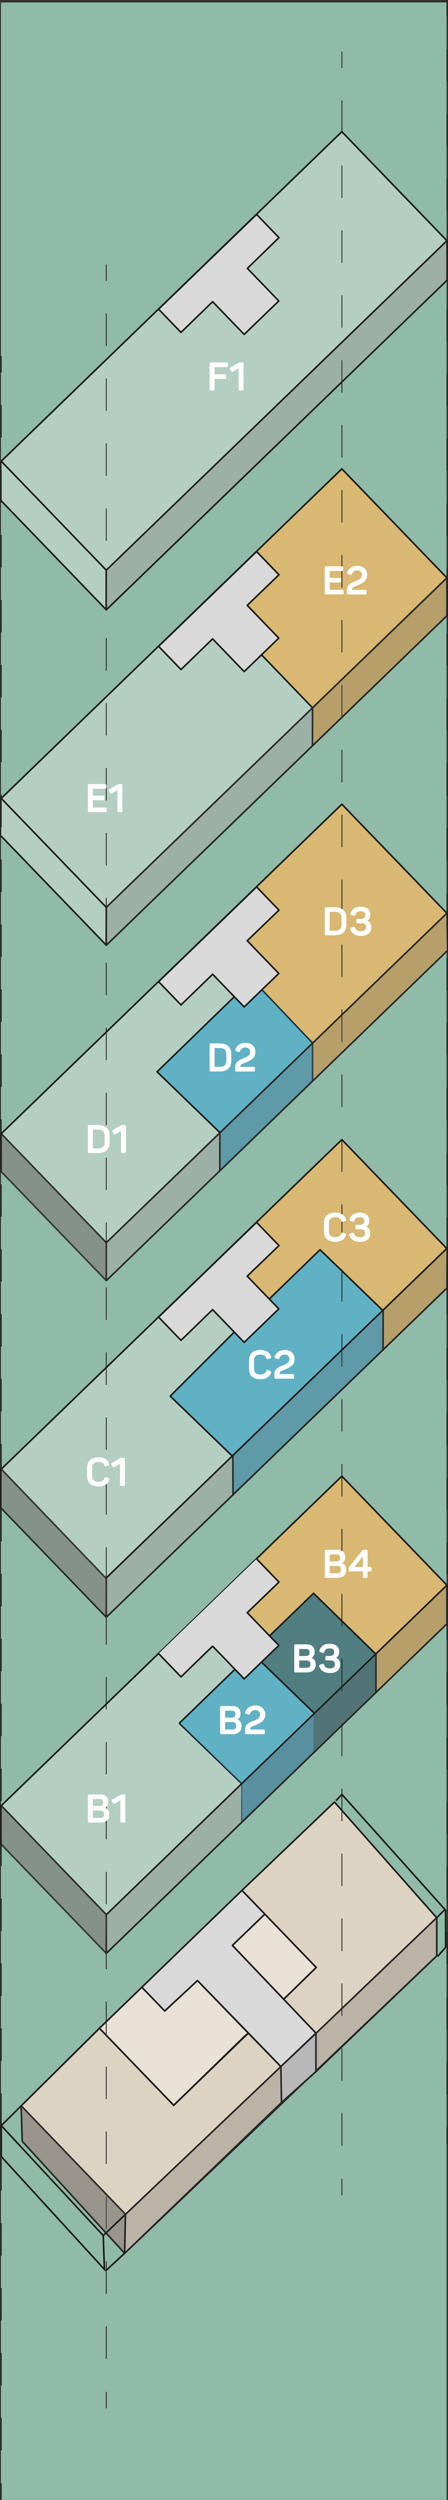 <?xml version="1.0" encoding="UTF-8"?><svg xmlns="http://www.w3.org/2000/svg" viewBox="0 0 180.96 1008"><rect x="0" y="0" width="180.96" height="1008" fill="#333333" stroke="none"/><defs><style>.cls-1{fill:#b4cfc2;}.cls-1,.cls-2,.cls-3,.cls-4,.cls-5,.cls-6,.cls-7,.cls-8{stroke-width:0px;}.cls-1,.cls-3,.cls-4{mix-blend-mode:multiply;}.cls-9,.cls-10,.cls-11,.cls-12,.cls-13,.cls-14,.cls-15,.cls-16,.cls-17{stroke:#1d1d1b;}.cls-9,.cls-10,.cls-11,.cls-12,.cls-14{stroke-linecap:round;}.cls-9,.cls-10,.cls-11,.cls-12,.cls-14,.cls-17{stroke-width:.66px;}.cls-9,.cls-13,.cls-14,.cls-15,.cls-16,.cls-17{fill:none;}.cls-9,.cls-13,.cls-15,.cls-16,.cls-17{stroke-miterlimit:10;}.cls-10{fill:#ddd3c2;}.cls-10,.cls-11,.cls-12,.cls-14{stroke-linejoin:round;}.cls-11{fill:#d9d9d9;}.cls-2{fill:#35a8e0;}.cls-2,.cls-4{opacity:.5;}.cls-12{fill:#e8e1d6;}.cls-13{stroke-dasharray:0 0 0 0 13.09 13.09 13.09 13.09;}.cls-13,.cls-15,.cls-16{stroke-width:.33px;}.cls-3{opacity:.25;}.cls-3,.cls-4{fill:#575756;}.cls-15{stroke-dasharray:0 0 0 0 0 0 13.09 13.09 13.09 13.09 13.09 13.09;}.cls-18{isolation:isolate;}.cls-5{fill:#517f81;}.cls-6{fill:#d8b872;}.cls-7{fill:#8fbba8;}.cls-8{fill:#fff;}</style></defs><g class="cls-18"><g id="Ebene_2"><g id="Start"><rect class="cls-7" x=".39" y="1" width="180" height="1007"/><polygon class="cls-2" points="68.8 562.88 94.09 587.25 94.13 602.78 154.72 544.32 154.71 528.46 129.27 503.9 108.72 523.74 112.61 527.76 98.63 541.26 94.63 537.11 68.8 562.88"/><polygon class="cls-12" points="93.87 784.4 114.59 806.12 127.75 793.3 106.99 771.8 93.87 784.4"/><polyline class="cls-3" points="180.52 654.49 180.52 639.14 42.94 771.99 42.94 787.97 180.52 655.12"/><line class="cls-9" x1="97.54" y1="719.47" x2="97.54" y2="734.54"/><line class="cls-9" x1="127.03" y1="691.04" x2="127.03" y2="706.1"/><polygon class="cls-1" points=".5 728.06 .5 743.64 42.92 787.76 97.35 734.59 97.46 719 72.61 695.01 94.91 673.09 85.88 663.74 73.11 676.12 64.06 666.76 .5 728.06"/><line class="cls-9" x1=".4" y1="728.16" x2=".4" y2="743.42"/><line class="cls-9" x1="72.61" y1="695.01" x2="97.46" y2="719"/><polygon class="cls-6" points="103.64 628.55 112.68 637.91 99.86 650.25 108.88 659.59 126.67 642.45 151.86 666.83 151.86 682.27 180.26 655.38 180.52 639.15 138.08 595.21 103.64 628.55"/><polygon class="cls-2" points="72.52 694.71 97.46 719 97.35 734.59 126.87 706.54 126.87 693.46 126.87 690.76 124.66 688.56 105.74 670.28 98.63 676.94 94.91 673.09 72.52 694.71"/><polygon class="cls-5" points="115.35 679.57 126.87 690.76 126.87 706.54 151.86 682.27 151.86 667.2 126.67 642.45 108.88 659.59 112.61 663.45 105.74 670.28 112.24 676.57 115.35 679.57"/><polyline class="cls-14" points="180.52 654.73 42.94 787.59 .5 743.64"/><rect class="cls-14" x="-5.11" y="653.06" width="191.25" height="61.1" transform="translate(-449.47 254.74) rotate(-44)"/><polyline class="cls-11" points="64.06 666.76 73.11 676.12 85.88 663.74 98.63 676.94 112.61 663.45 99.86 650.25 112.68 637.91 103.64 628.55"/><line class="cls-9" x1="42.92" y1="771.99" x2="42.92" y2="787.05"/><line class="cls-9" x1="180.52" y1="639.34" x2="180.52" y2="654.4"/><line class="cls-9" x1="151.86" y1="667.03" x2="151.86" y2="682.27"/><line class="cls-9" x1="126.67" y1="642.45" x2="151.77" y2="666.9"/><line class="cls-9" x1="105.74" y1="670.28" x2="126.91" y2="690.74"/><line class="cls-9" x1="109.03" y1="659.45" x2="126.58" y2="642.5"/><line class="cls-9" x1="72.52" y1="694.71" x2="94.8" y2="673.19"/><polygon class="cls-6" points="103.61 492.52 112.68 502.22 99.86 514.56 108.72 523.74 129.27 503.9 154.71 528.46 154.72 544.32 180.52 518.9 180.52 503.47 138.08 459.52 103.61 492.52"/><line class="cls-9" x1="180.63" y1="503.62" x2="180.52" y2="519.19"/><line class="cls-9" x1="154.78" y1="528.53" x2="154.72" y2="544.32"/><line class="cls-9" x1="129.34" y1="503.97" x2="154.78" y2="528.53"/><polygon class="cls-1" points=".5 592.37 .5 608.48 42.94 652.05 94.13 602.78 94.04 587.3 68.75 562.93 94.63 537.11 85.88 528.05 73.11 540.44 64.06 531.07 .5 592.37"/><polyline class="cls-14" points="180.11 519.75 42.94 652.05 .5 608.1"/><polyline class="cls-14" points="42.92 636.46 .5 592.37 138.08 459.52 180.52 503.47"/><polyline class="cls-11" points="94.48 536.95 85.88 528.05 73.11 540.44 64.06 531.07 103.64 492.86 112.68 502.22 99.86 514.56 112.61 527.76 98.63 541.26 94.63 537.11"/><line class="cls-9" x1=".33" y1="592.51" x2=".33" y2="607.95"/><line class="cls-9" x1="42.92" y1="636.46" x2="42.92" y2="651.52"/><line class="cls-9" x1="94.04" y1="587.3" x2="94.13" y2="602.78"/><line class="cls-9" x1="68.75" y1="562.93" x2="94.04" y2="587.3"/><line class="cls-9" x1="68.8" y1="562.88" x2="94.63" y2="537.11"/><polygon class="cls-4" points=".62 728.16 .5 744.03 42.94 787.97 42.94 771.99 .62 728.16"/><polygon class="cls-4" points=".62 592.2 .5 608.07 42.94 652.02 42.94 636.04 .62 592.2"/><polygon class="cls-4" points=".62 321.47 .5 337.33 42.94 381.28 42.94 365.3 .62 321.47"/><polyline class="cls-3" points="180.52 247.8 180.52 232.45 42.94 365.3 42.94 381.28 180.52 248.43"/><polygon class="cls-4" points=".62 186.08 .5 201.94 42.94 245.89 42.94 229.91 .62 186.08"/><polyline class="cls-3" points="180.52 112.41 180.52 97.06 42.94 229.91 42.94 245.89 180.52 113.04"/><line class="cls-9" x1=".52" y1="185.96" x2=".5" y2="201.94"/><polyline class="cls-1" points="100.21 107.8 99.86 108.15 112.61 121.35 98.63 134.84 85.88 121.64 73.11 134.03 64.06 124.66 .62 186.08 .5 201.94 42.94 245.89 119.7 171.77 180.52 113.04 180.52 97.06 138.08 53.11 103.64 86.45 112.68 95.81 100.21 107.8"/><polyline class="cls-14" points="102.85 87.12 138.08 53.11 180.52 97.06 42.94 229.91 .5 185.96 64.89 123.79"/><line class="cls-14" x1="64.89" y1="123.79" x2="102.85" y2="87.12"/><polygon class="cls-11" points="99.92 108.21 112.68 95.81 103.64 86.45 64.06 124.66 73.11 134.03 85.88 121.64 98.63 134.84 112.61 121.35 99.92 108.21"/><polyline class="cls-14" points="180.52 113.04 42.94 245.89 .5 201.94"/><line class="cls-14" x1="42.9" y1="230.01" x2="42.9" y2="245.07"/><line class="cls-14" x1="180.57" y1="97.27" x2="180.57" y2="112.87"/><line class="cls-9" x1="126.21" y1="285.36" x2="126.21" y2="300.43"/><line class="cls-9" x1=".51" y1="322.17" x2=".51" y2="337.23"/><polygon class="cls-1" points=".5 321.91 .5 337.16 42.94 381.11 126.21 300.43 126.21 285.36 105.64 264.03 98.63 270.79 85.88 257.59 73.11 269.97 64.06 260.61 .5 321.91"/><polygon class="cls-6" points="103.64 222.39 112.68 231.75 99.86 244.09 112.61 257.29 105.64 264.03 126.21 285.36 126.42 300.43 180.52 248.26 180.52 233 138.08 189.05 103.64 222.39"/><polyline class="cls-14" points="180.52 248.26 42.94 381.11 .5 337.16"/><polyline class="cls-14" points="65.8 258.85 138.08 189.05 180.52 233 42.94 365.85 .5 321.91 65.8 258.85"/><polygon class="cls-11" points="64.06 260.61 73.11 269.97 85.88 257.59 98.63 270.79 112.61 257.29 99.86 244.09 112.68 231.75 103.64 222.39 64.06 260.61"/><line class="cls-9" x1="42.94" y1="365.85" x2="42.9" y2="380.51"/><line class="cls-9" x1="180.52" y1="233.19" x2="180.52" y2="248.26"/><polyline class="cls-9" points="105.64 264.03 126.25 285.41 126.21 300.43"/><line class="cls-9" x1="180.63" y1="368.32" x2="180.63" y2="383.39"/><polygon class="cls-6" points="103.64 357.61 112.98 366.97 100.16 379.31 112.91 392.51 105.74 399.07 126.21 420.58 126.21 435.64 180.52 383.51 180.22 368.09 138.38 324.27 103.64 357.61"/><line class="cls-9" x1="126.21" y1="420.58" x2="126.21" y2="435.64"/><line class="cls-9" x1="106.05" y1="399.4" x2="126.25" y2="420.62"/><polygon class="cls-1" points=".5 457.12 .16 472.05 42.94 516.36 88.48 472.14 88.87 456.72 63.44 432.16 94.65 401.88 85.88 392.8 73.11 405.19 64.06 395.82 .5 457.12"/><polygon class="cls-2" points="63.44 432.16 88.87 456.72 88.48 472.14 126.21 435.73 126.21 420.67 105.74 399.15 98.63 406.09 94.65 401.97 63.44 432.16"/><polyline class="cls-14" points="180.52 383.51 42.94 516.36 .5 472.41"/><polygon class="cls-14" points="138.08 324.27 180.52 368.22 42.94 501.07 .5 457.12 64.02 395.78 138.08 324.27"/><polyline class="cls-11" points="85.88 392.8 98.63 406.01 112.61 392.51 99.86 379.31 112.68 366.97 103.64 357.61 64.06 395.82 73.11 405.19 85.88 392.85"/><line class="cls-9" x1=".48" y1="457.4" x2=".5" y2="472.41"/><line class="cls-9" x1="42.92" y1="501.06" x2="42.92" y2="516.13"/><line class="cls-9" x1="88.8" y1="456.78" x2="88.8" y2="471.84"/><line class="cls-9" x1="63.44" y1="432.16" x2="88.87" y2="456.72"/><line class="cls-9" x1="63.44" y1="432.16" x2="94.65" y2="401.88"/><line class="cls-9" x1="50.69" y1="892.85" x2="50.36" y2="908.53"/><line class="cls-9" x1="176.39" y1="773.25" x2="176.39" y2="788.64"/><polyline class="cls-9" points="114.59 806.12 127.75 793.3 106.99 771.8"/><polygon class="cls-10" points="8.56 849.09 9.01 863.38 50.36 908.53 113.71 847.72 113.74 843.35 113.46 833.26 100.29 819.77 70.16 848.87 40.56 817.44 8.56 849.09"/><polygon class="cls-10" points="97.74 762.22 106.97 771.79 109.66 774.57 127.75 793.3 114.59 806.12 127.61 819.77 127.61 835.27 176.39 788.64 176.39 773.25 135.1 726.61 97.74 762.22"/><polygon class="cls-12" points="40.17 817.81 70.16 848.87 98.47 821.35 100.29 819.77 79.77 798.58 66.54 810.84 57.3 801.27 56.94 801.62 40.56 817.44 40.17 817.81"/><polyline class="cls-14" points="176.13 788.89 50.36 908.53 9.01 863.38 8.56 849.09"/><polygon class="cls-11" points="79.77 798.58 113.46 833.26 127.61 819.77 93.87 784.4 106.97 771.79 97.74 762.22 57.3 801.27 66.54 810.84 79.77 798.58"/><line class="cls-9" x1="113.5" y1="833.51" x2="113.73" y2="848.22"/><polyline class="cls-17" points="127.61 834.87 127.61 819.88 176.39 773.25 179.73 769.92 138.11 723.53 135.69 726.04"/><polyline class="cls-9" points="100.29 819.77 70.16 848.87 40.17 817.81 8.56 849.09 50.69 892.85 113.46 833.26 113.71 847.72 127.61 835.27 127.61 821.56"/><line class="cls-16" x1="180.52" x2="180.52" y2="6.64"/><line class="cls-13" x1="180.52" y1="19.74" x2="180.52" y2="65.57"/><line class="cls-15" x1="180.52" y1="72.11" x2="180.52" y2="851.21"/><line class="cls-16" x1="180.52" y1="857.76" x2="180.52" y2="864.41"/><line class="cls-16" x1=".51" y1="143.59" x2=".51" y2="150.24"/><line class="cls-13" x1=".51" y1="163.33" x2=".51" y2="209.16"/><line class="cls-15" x1=".51" y1="215.71" x2=".51" y2="994.81"/><line class="cls-16" x1=".51" y1="1001.36" x2=".51" y2="1008"/><line class="cls-16" x1="138.11" y1="20.76" x2="138.11" y2="27.41"/><line class="cls-13" x1="138.11" y1="40.5" x2="138.11" y2="86.33"/><line class="cls-15" x1="138.11" y1="92.88" x2="138.11" y2="871.98"/><line class="cls-16" x1="138.11" y1="878.52" x2="138.11" y2="885.17"/><line class="cls-16" x1="42.92" y1="106.65" x2="42.92" y2="113.29"/><line class="cls-13" x1="42.92" y1="126.39" x2="42.92" y2="172.22"/><line class="cls-15" x1="42.92" y1="178.76" x2="42.92" y2="957.86"/><line class="cls-16" x1="42.92" y1="964.41" x2="42.92" y2="971.05"/><path class="cls-8" d="m88.8,420.72c2.93,0,4.62,1.59,4.62,4.21v2.9c0,2.62-1.69,4.21-4.62,4.21h-3.57c-.4,0-.56-.14-.56-.54v-10.24c0-.4.16-.54.56-.54h3.57Zm2.63,4.19c0-1.51-.94-2.33-2.62-2.33h-2.14v7.59h2.14c1.67,0,2.62-.81,2.62-2.33v-2.93Z"/><path class="cls-8" d="m99.29,420.48c1.16,0,2.1.35,2.82,1.04.7.7,1.05,1.55,1.05,2.52,0,1.15-.32,2.03-.96,2.65s-1.8,1.26-3.49,1.93c-.05.02-.42.14-.48.18-.03.02-.11.05-.22.1-.25.1-.27.14-.45.25-.29.16-.46.45-.46.75v.29h5.33c.4,0,.54.14.54.54v.78c0,.4-.14.54-.54.54h-6.87c-.4,0-.54-.14-.54-.54v-1.2c0-1.04.32-1.82,1-2.36.69-.54,1.16-.78,2.14-1.16,1.04-.4,1.72-.73,2.06-.99.56-.43.84-.97.84-1.66,0-1-.77-1.79-1.85-1.79s-1.79.48-2.2,1.42c-.18.4-.32.48-.7.35l-.86-.32c-.37-.14-.48-.37-.35-.69.72-1.75,2.12-2.63,4.19-2.63Z"/><path class="cls-8" d="m91.56,146.15c.4,0,.56.14.56.54v.78c0,.4-.16.54-.56.54h-4.88v2.93h4.1c.4,0,.56.14.56.54v.78c0,.4-.13.54-.56.54h-4.1v4.11c0,.4-.14.54-.54.54h-.91c-.4,0-.56-.14-.56-.54v-10.24c0-.4.16-.54.56-.54h6.33Z"/><path class="cls-8" d="m97.82,146.15c.4,0,.54.14.54.54v10.24c0,.4-.14.54-.54.54h-.91c-.4,0-.54-.14-.54-.54v-8.36l-2.23,1.24c-.43.24-.62.16-.81-.21l-.4-.72c-.18-.37-.11-.53.25-.73l3.11-1.79c.24-.14.49-.22.77-.22h.77Z"/><path class="cls-8" d="m135.3,365.81c2.93,0,4.62,1.59,4.62,4.21v2.9c0,2.62-1.69,4.21-4.62,4.21h-3.57c-.4,0-.56-.14-.56-.54v-10.24c0-.4.16-.54.56-.54h3.57Zm2.63,4.19c0-1.51-.94-2.33-2.62-2.33h-2.14v7.59h2.14c1.67,0,2.62-.81,2.62-2.33v-2.93Z"/><path class="cls-8" d="m148.34,371.21c1.07.49,1.61,1.39,1.61,2.7,0,2.12-1.4,3.46-4.1,3.46-2.25,0-3.7-.89-4.32-2.68-.11-.33,0-.57.35-.7l.86-.3c.38-.13.53-.05.7.33.38,1.04.94,1.48,2.41,1.48,1.34,0,2.01-.54,2.01-1.63s-.56-1.59-1.66-1.59h-1.66c-.4,0-.54-.11-.54-.54v-.72c0-.4.14-.54.54-.54h1.37c1.02,0,1.67-.59,1.67-1.5,0-1.04-.59-1.55-1.79-1.55-1.39,0-1.88.4-2.26,1.47-.14.38-.3.46-.7.33l-.86-.3c-.35-.13-.46-.37-.35-.7.62-1.79,1.9-2.66,4.21-2.66s3.75,1.21,3.75,3.24c0,1.13-.42,1.93-1.24,2.41Z"/><path class="cls-8" d="m39.64,453.61c2.93,0,4.62,1.59,4.62,4.21v2.9c0,2.62-1.69,4.21-4.62,4.21h-3.57c-.4,0-.56-.14-.56-.54v-10.24c0-.4.16-.54.56-.54h3.57Zm2.63,4.19c0-1.51-.94-2.33-2.62-2.33h-2.14v7.59h2.14c1.67,0,2.62-.81,2.62-2.33v-2.93Z"/><path class="cls-8" d="m50.32,453.61c.4,0,.54.14.54.54v10.24c0,.4-.14.54-.54.54h-.91c-.4,0-.54-.14-.54-.54v-8.36l-2.23,1.24c-.43.24-.62.16-.81-.21l-.4-.72c-.18-.37-.11-.53.25-.73l3.11-1.79c.24-.14.49-.22.77-.22h.77Z"/><path class="cls-8" d="m100.59,548.47c0-2.57,1.64-4.15,4.56-4.15,2.26,0,3.72.89,4.34,2.66.13.33.02.57-.33.7l-.88.3c-.38.13-.54.05-.69-.33-.35-.97-1.16-1.47-2.44-1.47-1.64,0-2.55.8-2.55,2.26v3.52c0,1.47.91,2.28,2.55,2.28,1.26,0,2.07-.5,2.44-1.48.18-.4.32-.48.7-.33l.86.3c.35.13.46.37.35.7-.62,1.79-2.07,2.68-4.35,2.68-2.92,0-4.56-1.56-4.56-4.16v-3.49Z"/><path class="cls-8" d="m115.12,544.32c1.16,0,2.11.35,2.82,1.04.7.7,1.05,1.55,1.05,2.52,0,1.15-.32,2.03-.96,2.65s-1.8,1.26-3.49,1.93c-.05.02-.41.14-.48.18-.03.02-.11.05-.22.1-.25.1-.27.14-.45.25-.29.16-.46.45-.46.75v.29h5.33c.4,0,.54.14.54.54v.78c0,.4-.14.54-.54.54h-6.87c-.4,0-.54-.14-.54-.54v-1.2c0-1.04.32-1.82,1-2.36s1.16-.78,2.14-1.16c1.04-.4,1.72-.73,2.06-.99.56-.43.85-.97.85-1.66,0-1-.77-1.79-1.85-1.79s-1.79.48-2.2,1.42c-.17.4-.32.48-.7.35l-.86-.32c-.37-.14-.48-.37-.35-.69.72-1.75,2.12-2.63,4.19-2.63Z"/><path class="cls-8" d="m130.85,493.08c0-2.57,1.64-4.15,4.56-4.15,2.26,0,3.72.89,4.34,2.66.13.33.02.57-.33.7l-.88.3c-.38.13-.54.05-.69-.33-.35-.97-1.16-1.47-2.44-1.47-1.64,0-2.55.8-2.55,2.26v3.52c0,1.47.91,2.28,2.55,2.28,1.26,0,2.07-.5,2.44-1.48.18-.4.32-.48.7-.33l.86.3c.35.13.46.37.35.7-.62,1.79-2.07,2.68-4.35,2.68-2.92,0-4.56-1.56-4.56-4.16v-3.49Z"/><path class="cls-8" d="m147.93,494.58c1.07.49,1.61,1.39,1.61,2.7,0,2.12-1.4,3.46-4.1,3.46-2.25,0-3.7-.89-4.32-2.68-.11-.33,0-.57.35-.7l.86-.3c.38-.13.53-.05.7.33.38,1.04.94,1.48,2.41,1.48,1.34,0,2.01-.54,2.01-1.63s-.56-1.59-1.66-1.59h-1.66c-.4,0-.54-.11-.54-.54v-.72c0-.4.14-.54.54-.54h1.37c1.02,0,1.67-.59,1.67-1.5,0-1.04-.59-1.55-1.79-1.55-1.39,0-1.88.4-2.26,1.47-.14.38-.3.46-.7.33l-.86-.3c-.35-.13-.46-.37-.35-.7.62-1.79,1.9-2.66,4.21-2.66s3.75,1.21,3.75,3.24c0,1.13-.41,1.93-1.24,2.41Z"/><path class="cls-8" d="m35.19,591.72c0-2.57,1.64-4.15,4.56-4.15,2.26,0,3.72.89,4.34,2.66.13.33.02.57-.33.7l-.88.3c-.38.13-.54.05-.69-.33-.35-.97-1.16-1.47-2.44-1.47-1.64,0-2.55.8-2.55,2.26v3.52c0,1.47.91,2.28,2.55,2.28,1.26,0,2.07-.5,2.44-1.48.18-.4.32-.48.7-.33l.86.3c.35.13.46.37.35.7-.62,1.79-2.07,2.68-4.35,2.68-2.92,0-4.56-1.56-4.56-4.16v-3.49Z"/><path class="cls-8" d="m49.91,587.81c.4,0,.54.14.54.54v10.24c0,.4-.14.54-.54.54h-.91c-.4,0-.54-.14-.54-.54v-8.36l-2.23,1.24c-.43.24-.62.16-.81-.21l-.4-.72c-.17-.37-.11-.53.26-.73l3.11-1.79c.24-.14.49-.22.76-.22h.77Z"/><path class="cls-8" d="m93.87,687.89c2.06,0,3.27,1.07,3.27,2.98,0,1.13-.4,1.93-1.21,2.41v.06c1.08.38,1.63,1.31,1.63,2.76,0,1.96-1.43,3.11-3.59,3.11h-4.51c-.4,0-.56-.14-.56-.54v-10.24c0-.4.16-.54.56-.54h4.42Zm-.24,4.67c.97,0,1.47-.46,1.47-1.4s-.5-1.4-1.47-1.4h-2.73v2.81h2.73Zm.29,1.82h-3.01v2.97h3.01c1,0,1.51-.5,1.51-1.47s-.51-1.5-1.51-1.5Z"/><path class="cls-8" d="m103.26,687.65c1.16,0,2.11.35,2.82,1.04.7.7,1.05,1.55,1.05,2.52,0,1.15-.32,2.03-.96,2.65s-1.8,1.26-3.49,1.93c-.05.02-.41.14-.48.18-.03.02-.11.05-.22.1-.25.1-.27.14-.45.25-.29.16-.46.45-.46.75v.29h5.33c.4,0,.54.14.54.54v.78c0,.4-.14.54-.54.54h-6.87c-.4,0-.54-.14-.54-.54v-1.2c0-1.04.32-1.82,1-2.36s1.16-.78,2.14-1.16c1.04-.4,1.72-.73,2.06-.99.56-.43.85-.97.85-1.66,0-1-.77-1.79-1.85-1.79s-1.79.48-2.2,1.42c-.17.4-.32.48-.7.35l-.86-.32c-.37-.14-.48-.37-.35-.69.72-1.75,2.12-2.63,4.19-2.63Z"/><path class="cls-8" d="m123.83,663.02c2.06,0,3.27,1.07,3.27,2.98,0,1.13-.4,1.93-1.21,2.41v.06c1.08.38,1.63,1.31,1.63,2.76,0,1.96-1.43,3.11-3.59,3.11h-4.51c-.4,0-.56-.14-.56-.54v-10.24c0-.4.16-.54.56-.54h4.42Zm-.24,4.67c.97,0,1.47-.46,1.47-1.4s-.5-1.4-1.47-1.4h-2.73v2.81h2.73Zm.29,1.82h-3.01v2.97h3.01c1,0,1.51-.5,1.51-1.47s-.51-1.5-1.51-1.5Z"/><path class="cls-8" d="m135.77,668.42c1.07.49,1.61,1.39,1.61,2.7,0,2.12-1.4,3.46-4.1,3.46-2.25,0-3.7-.89-4.32-2.68-.11-.33,0-.57.35-.7l.86-.3c.38-.13.53-.05.7.33.38,1.04.94,1.48,2.41,1.48,1.34,0,2.01-.54,2.01-1.63s-.56-1.59-1.66-1.59h-1.66c-.4,0-.54-.11-.54-.54v-.72c0-.4.14-.54.54-.54h1.37c1.02,0,1.67-.59,1.67-1.5,0-1.04-.59-1.55-1.79-1.55-1.39,0-1.88.4-2.26,1.47-.14.38-.3.46-.7.33l-.86-.3c-.35-.13-.46-.37-.35-.7.62-1.79,1.9-2.66,4.21-2.66s3.75,1.21,3.75,3.24c0,1.13-.41,1.93-1.24,2.41Z"/><path class="cls-8" d="m136.15,624.9c2.06,0,3.27,1.07,3.27,2.98,0,1.13-.4,1.93-1.21,2.41v.06c1.08.38,1.63,1.31,1.63,2.76,0,1.96-1.43,3.11-3.59,3.11h-4.51c-.4,0-.56-.14-.56-.54v-10.24c0-.4.16-.54.56-.54h4.42Zm-.24,4.67c.97,0,1.47-.46,1.47-1.4s-.5-1.4-1.47-1.4h-2.73v2.81h2.73Zm.29,1.82h-3.01v2.97h3.01c1,0,1.51-.5,1.51-1.47s-.51-1.5-1.51-1.5Z"/><path class="cls-8" d="m149.56,631.82c.4,0,.54.14.54.54v.69c0,.4-.11.54-.54.54h-1.1v2.09c0,.4-.14.54-.54.54h-.78c-.4,0-.54-.14-.54-.54v-2.09h-5.26c-.4,0-.54-.14-.54-.54v-.57c0-.27.06-.48.19-.65l5.29-6.57c.21-.25.46-.38.77-.38h.88c.4,0,.54.11.54.54v6.41h1.1Zm-2.97-4.27l-3.46,4.27h3.46v-4.27Z"/><path class="cls-8" d="m40.48,723.53c2.06,0,3.27,1.07,3.27,2.98,0,1.13-.4,1.93-1.21,2.41v.06c1.08.38,1.63,1.31,1.63,2.76,0,1.96-1.43,3.11-3.59,3.11h-4.51c-.4,0-.56-.14-.56-.54v-10.24c0-.4.16-.54.56-.54h4.42Zm-.24,4.67c.97,0,1.47-.46,1.47-1.4s-.5-1.4-1.47-1.4h-2.73v2.81h2.73Zm.29,1.82h-3.01v2.97h3.01c1,0,1.51-.5,1.51-1.47s-.51-1.5-1.51-1.5Z"/><path class="cls-8" d="m50.07,723.53c.4,0,.54.14.54.54v10.24c0,.4-.14.54-.54.54h-.91c-.4,0-.54-.14-.54-.54v-8.36l-2.23,1.24c-.43.24-.62.16-.81-.21l-.4-.72c-.17-.37-.11-.53.26-.73l3.11-1.79c.24-.14.49-.22.76-.22h.77Z"/><path class="cls-8" d="m138.06,228.37c.4,0,.56.14.56.54v.78c0,.4-.16.54-.56.54h-4.88v2.79h4.13c.4,0,.54.14.54.54v.78c0,.4-.14.54-.54.54h-4.13v2.93h5.05c.4,0,.54.14.54.54v.78c0,.4-.14.54-.54.54h-6.51c-.4,0-.56-.14-.56-.54v-10.24c0-.4.16-.54.56-.54h6.33Z"/><path class="cls-8" d="m144.41,228.13c1.16,0,2.11.35,2.82,1.04.7.7,1.05,1.55,1.05,2.52,0,1.15-.32,2.03-.96,2.65s-1.8,1.26-3.49,1.93c-.05.02-.41.14-.48.18-.03.02-.11.05-.22.1-.25.1-.27.14-.45.25-.29.16-.46.45-.46.75v.29h5.33c.4,0,.54.14.54.54v.78c0,.4-.14.54-.54.54h-6.87c-.4,0-.54-.14-.54-.54v-1.2c0-1.04.32-1.82,1-2.36s1.16-.78,2.14-1.16c1.04-.4,1.72-.73,2.06-.99.56-.43.85-.97.85-1.66,0-1-.77-1.79-1.85-1.79s-1.79.48-2.2,1.42c-.17.4-.32.48-.7.35l-.86-.32c-.37-.14-.48-.37-.35-.69.72-1.75,2.12-2.63,4.19-2.63Z"/><path class="cls-8" d="m42.4,316.17c.4,0,.56.14.56.54v.78c0,.4-.16.54-.56.54h-4.88v2.79h4.13c.4,0,.54.14.54.54v.78c0,.4-.14.54-.54.54h-4.13v2.93h5.05c.4,0,.54.14.54.54v.78c0,.4-.14.54-.54.54h-6.51c-.4,0-.56-.14-.56-.54v-10.24c0-.4.16-.54.56-.54h6.33Z"/><path class="cls-8" d="m48.89,316.17c.4,0,.54.14.54.54v10.24c0,.4-.14.54-.54.54h-.91c-.4,0-.54-.14-.54-.54v-8.36l-2.23,1.24c-.43.24-.62.16-.81-.21l-.4-.72c-.17-.37-.11-.53.26-.73l3.11-1.79c.24-.14.49-.22.76-.22h.77Z"/><polygon class="cls-4" points=".62 457.06 .5 472.92 42.94 516.87 42.94 500.89 .62 457.06"/><polygon class="cls-4" points="8.56 849.09 9.01 863.38 50.36 908.53 50.69 892.85 8.56 849.09"/><polyline class="cls-17" points="8.56 849.09 .5 857.06 41.69 901.38 50.69 892.85 50.36 908.53 42.69 915.61"/><polyline class="cls-17" points=".5 857.06 .51 869.55 42.18 915.04 41.69 901.38"/><polyline class="cls-17" points="180 770.08 180 785.13 176.75 788.89"/><polygon class="cls-11" points="127.61 819.88 127.61 835.27 113.71 847.72 113.46 833.26 127.61 819.88"/><polyline class="cls-3" points="175.5 789.56 50.5 908.42 50.69 892.92 176.39 773.32 176.39 788.71"/><polygon class="cls-3" points="42.86 787.57 43.05 772.08 180.62 639.48 180.62 654.87 42.86 787.57"/><polyline class="cls-3" points="180.62 518.61 180.62 503.25 43.05 636.11 42.9 652.25 180.48 519.4"/><polyline class="cls-3" points="180.52 383.39 180.52 368.04 42.94 500.89 42.94 516.87 180.52 384.02"/><polyline class="cls-3" points="180.52 247.8 180.52 232.45 42.94 365.3 42.94 381.28 180.52 248.43"/><polygon class="cls-3" points="42.86 245.52 43.05 230.03 180.62 97.43 180.62 112.82 42.86 245.52"/><line class="cls-9" x1="109.03" y1="523.51" x2="129.27" y2="503.9"/><line class="cls-14" x1="43.05" y1="636.11" x2="180.62" y2="503.25"/></g></g></g></svg>